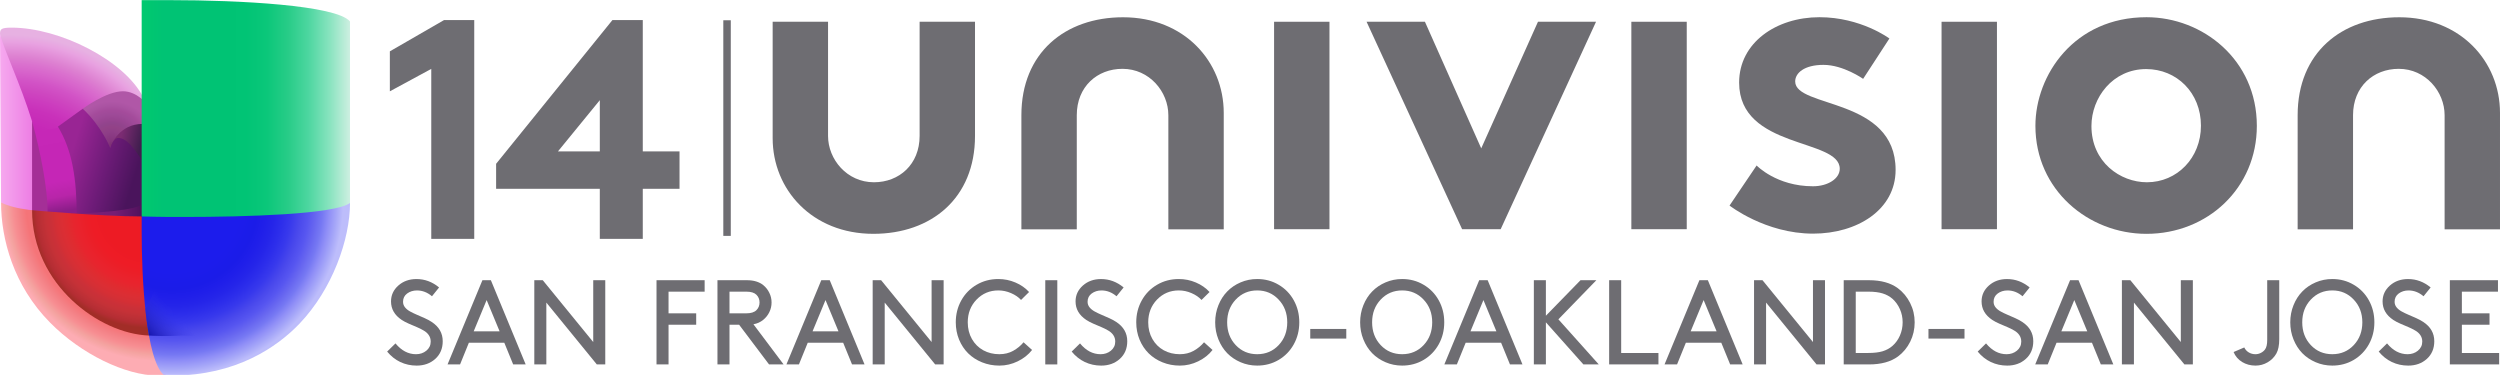 <?xml version="1.0" encoding="UTF-8" standalone="no"?>
<svg
   xmlns:dc="http://purl.org/dc/elements/1.1/"
   xmlns:cc="http://creativecommons.org/ns#"
   xmlns:rdf="http://www.w3.org/1999/02/22-rdf-syntax-ns#"
   xmlns:svg="http://www.w3.org/2000/svg"
   xmlns="http://www.w3.org/2000/svg"
   xmlns:sodipodi="http://sodipodi.sourceforge.net/DTD/sodipodi-0.dtd"
   xmlns:inkscape="http://www.inkscape.org/namespaces/inkscape"
   version="1.1"
   width="1770.914"
   height="265.545"
   viewBox="0 0 435.078 65.239"
   id="svg284"
   sodipodi:docname="KDTV Univision 14 2013.svg"
   inkscape:version="1.0.2 (e86c870879, 2021-01-15, custom)">
  <sodipodi:namedview
     pagecolor="#ffffff"
     bordercolor="#666666"
     borderopacity="1"
     objecttolerance="10"
     gridtolerance="10"
     guidetolerance="10"
     inkscape:pageopacity="0"
     inkscape:pageshadow="2"
     inkscape:window-width="1440"
     inkscape:window-height="837"
     id="namedview286"
     showgrid="false"
     fit-margin-top="0"
     fit-margin-left="0"
     fit-margin-right="0"
     fit-margin-bottom="0"
     inkscape:zoom="0.65175812"
     inkscape:cx="849.58653"
     inkscape:cy="149.51922"
     inkscape:window-x="-8"
     inkscape:window-y="-8"
     inkscape:window-maximized="1"
     inkscape:current-layer="svg284" />
  <defs
     id="defs230"><radialGradient
   cx="157.142"
   cy="156.892"
   r="90.394"
   fx="157.142"
   fy="156.892"
   gradientUnits="userSpaceOnUse"
   id="color-1">
  <stop
     offset="0"
     stop-color="#8b1f84"
     id="stop2" />
  <stop
     offset="0.1"
     stop-color="#c025af"
     id="stop4" />
  <stop
     offset="0.2"
     stop-color="#c526b6"
     id="stop6" />
  <stop
     offset="0.3"
     stop-color="#c526b6"
     id="stop8" />
  <stop
     offset="0.4"
     stop-color="#c526b6"
     id="stop10" />
  <stop
     offset="0.5"
     stop-color="#c627b7"
     id="stop12" />
  <stop
     offset="0.55"
     stop-color="#c72cb8"
     id="stop14" />
  <stop
     offset="0.6"
     stop-color="#c931ba"
     id="stop16" />
  <stop
     offset="0.65"
     stop-color="#cc3bbe"
     id="stop18" />
  <stop
     offset="0.7"
     stop-color="#ce47c0"
     id="stop20" />
  <stop
     offset="0.75"
     stop-color="#d253c6"
     id="stop22" />
  <stop
     offset="0.8"
     stop-color="#d764cb"
     id="stop24" />
  <stop
     offset="0.84"
     stop-color="#da71ce"
     id="stop26" />
  <stop
     offset="0.88"
     stop-color="#dd81d1"
     id="stop28" />
  <stop
     offset="0.92"
     stop-color="#e391d9"
     id="stop30" />
  <stop
     offset="0.96"
     stop-color="#e8a2e1"
     id="stop32" />
  <stop
     offset="1"
     stop-color="#e7b1e2"
     id="stop34" />
</radialGradient>
<radialGradient
   cx="208.363"
   cy="121.494"
   r="21.854"
   fx="208.363"
   fy="121.494"
   gradientUnits="userSpaceOnUse"
   id="color-2">
  <stop
     offset="0"
     stop-color="#7a2f72"
     id="stop37" />
  <stop
     offset="0.1"
     stop-color="#85357e"
     id="stop39" />
  <stop
     offset="0.2"
     stop-color="#893982"
     id="stop41" />
  <stop
     offset="0.3"
     stop-color="#8e3e87"
     id="stop43" />
  <stop
     offset="0.404"
     stop-color="#924287"
     id="stop45" />
  <stop
     offset="0.5"
     stop-color="#91448c"
     id="stop47" />
  <stop
     offset="0.6"
     stop-color="#994592"
     id="stop49" />
  <stop
     offset="0.7"
     stop-color="#9e4a98"
     id="stop51" />
  <stop
     offset="0.8"
     stop-color="#a44b9b"
     id="stop53" />
  <stop
     offset="0.9"
     stop-color="#aa53a2"
     id="stop55" />
  <stop
     offset="1"
     stop-color="#b057a7"
     id="stop57" />
</radialGradient>
<linearGradient
   x1="212.915"
   y1="117.203"
   x2="223.171"
   y2="119.568"
   gradientUnits="userSpaceOnUse"
   id="color-3">
  <stop
     offset="0"
     stop-color="#7b2b72"
     id="stop60" />
  <stop
     offset="1"
     stop-color="#401e4e"
     id="stop62" />
</linearGradient>
<linearGradient
   x1="177.431"
   y1="117.174"
   x2="184.368"
   y2="154.521"
   gradientUnits="userSpaceOnUse"
   id="color-4">
  <stop
     offset="0"
     stop-color="#c627b7"
     id="stop65" />
  <stop
     offset="0.2"
     stop-color="#c526b6"
     id="stop67" />
  <stop
     offset="0.402"
     stop-color="#c526b6"
     id="stop69" />
  <stop
     offset="0.599"
     stop-color="#c526b6"
     id="stop71" />
  <stop
     offset="0.8"
     stop-color="#b825a9"
     id="stop73" />
  <stop
     offset="1"
     stop-color="#8a1d88"
     id="stop75" />
</linearGradient>
<linearGradient
   x1="189.286"
   y1="121.471"
   x2="221.685"
   y2="131.583"
   gradientUnits="userSpaceOnUse"
   id="color-5">
  <stop
     offset="0"
     stop-color="#992594"
     id="stop78" />
  <stop
     offset="0.554"
     stop-color="#6c1b77"
     id="stop80" />
  <stop
     offset="1"
     stop-color="#4a145c"
     id="stop82" />
</linearGradient>
<linearGradient
   x1="152.199"
   y1="131.186"
   x2="168.296"
   y2="131.186"
   gradientUnits="userSpaceOnUse"
   id="color-6">
  <stop
     offset="0"
     stop-color="#f6a9ef"
     id="stop85" />
  <stop
     offset="1"
     stop-color="#ed7ee4"
     id="stop87" />
</linearGradient>
<linearGradient
   x1="189.208"
   y1="155.688"
   x2="223.34"
   y2="155.688"
   gradientUnits="userSpaceOnUse"
   id="color-7">
  <stop
     offset="0"
     stop-color="#7e2077"
     id="stop90" />
  <stop
     offset="0.6"
     stop-color="#761e74"
     id="stop92" />
  <stop
     offset="1"
     stop-color="#4f115c"
     id="stop94" />
</linearGradient>
<linearGradient
   x1="223.606"
   y1="52.1"
   x2="327.73"
   y2="52.1"
   gradientUnits="userSpaceOnUse"
   id="color-8">
  <stop
     offset="0"
     stop-color="#00c96f"
     id="stop97" />
  <stop
     offset="0.1"
     stop-color="#00c374"
     id="stop99" />
  <stop
     offset="0.2"
     stop-color="#00c374"
     id="stop101" />
  <stop
     offset="0.3"
     stop-color="#00c374"
     id="stop103" />
  <stop
     offset="0.404"
     stop-color="#00c374"
     id="stop105" />
  <stop
     offset="0.5"
     stop-color="#01c475"
     id="stop107" />
  <stop
     offset="0.6"
     stop-color="#0bc77a"
     id="stop109" />
  <stop
     offset="0.7"
     stop-color="#27cc87"
     id="stop111" />
  <stop
     offset="0.8"
     stop-color="#4dd6a0"
     id="stop113" />
  <stop
     offset="0.9"
     stop-color="#87e3be"
     id="stop115" />
  <stop
     offset="1"
     stop-color="#cdefe1"
     id="stop117" />
</linearGradient>
<radialGradient
   cx="232.148"
   cy="149.649"
   r="79.591"
   fx="232.148"
   fy="149.649"
   gradientUnits="userSpaceOnUse"
   id="color-9">
  <stop
     offset="0"
     stop-color="#ed1b24"
     id="stop120" />
  <stop
     offset="0.1"
     stop-color="#ed1b24"
     id="stop122" />
  <stop
     offset="0.2"
     stop-color="#ed1b24"
     id="stop124" />
  <stop
     offset="0.3"
     stop-color="#ed1b24"
     id="stop126" />
  <stop
     offset="0.4"
     stop-color="#ed1b24"
     id="stop128" />
  <stop
     offset="0.5"
     stop-color="#ee1c26"
     id="stop130" />
  <stop
     offset="0.55"
     stop-color="#eb1f28"
     id="stop132" />
  <stop
     offset="0.6"
     stop-color="#ea222c"
     id="stop134" />
  <stop
     offset="0.65"
     stop-color="#e7252e"
     id="stop136" />
  <stop
     offset="0.7"
     stop-color="#e02b30"
     id="stop138" />
  <stop
     offset="0.75"
     stop-color="#f47377"
     id="stop140" />
  <stop
     offset="0.8"
     stop-color="#f5737b"
     id="stop142" />
  <stop
     offset="0.84"
     stop-color="#f57478"
     id="stop144" />
  <stop
     offset="0.88"
     stop-color="#f48186"
     id="stop146" />
  <stop
     offset="0.92"
     stop-color="#f78e92"
     id="stop148" />
  <stop
     offset="0.96"
     stop-color="#f4a3a0"
     id="stop150" />
  <stop
     offset="1"
     stop-color="#fdacb3"
     id="stop152" />
</radialGradient>
<radialGradient
   cx="226.902"
   cy="153.991"
   r="58.689"
   fx="226.902"
   fy="153.991"
   gradientUnits="userSpaceOnUse"
   id="color-10">
  <stop
     offset="0"
     stop-color="#ed1b24"
     id="stop155" />
  <stop
     offset="0.1"
     stop-color="#ed1b24"
     id="stop157" />
  <stop
     offset="0.2"
     stop-color="#ed1b24"
     id="stop159" />
  <stop
     offset="0.3"
     stop-color="#ed1b24"
     id="stop161" />
  <stop
     offset="0.4"
     stop-color="#ed1b24"
     id="stop163" />
  <stop
     offset="0.5"
     stop-color="#ee1c26"
     id="stop165" />
  <stop
     offset="0.55"
     stop-color="#eb1f28"
     id="stop167" />
  <stop
     offset="0.6"
     stop-color="#ea222c"
     id="stop169" />
  <stop
     offset="0.65"
     stop-color="#e7252e"
     id="stop171" />
  <stop
     offset="0.7"
     stop-color="#e02b30"
     id="stop173" />
  <stop
     offset="0.75"
     stop-color="#db2e34"
     id="stop175" />
  <stop
     offset="0.8"
     stop-color="#d42f35"
     id="stop177" />
  <stop
     offset="0.84"
     stop-color="#cb3038"
     id="stop179" />
  <stop
     offset="0.88"
     stop-color="#c63137"
     id="stop181" />
  <stop
     offset="0.92"
     stop-color="#bd3036"
     id="stop183" />
  <stop
     offset="0.96"
     stop-color="#b42d33"
     id="stop185" />
  <stop
     offset="1"
     stop-color="#a22d27"
     id="stop187" />
</radialGradient>
<radialGradient
   cx="238.396"
   cy="150.477"
   r="85.922"
   fx="238.396"
   fy="150.477"
   gradientUnits="userSpaceOnUse"
   id="color-11">
  <stop
     offset="0"
     stop-color="#1c1cec"
     id="stop190" />
  <stop
     offset="0.1"
     stop-color="#1c1cec"
     id="stop192" />
  <stop
     offset="0.2"
     stop-color="#1c1cec"
     id="stop194" />
  <stop
     offset="0.3"
     stop-color="#1c1cec"
     id="stop196" />
  <stop
     offset="0.4"
     stop-color="#1c1cec"
     id="stop198" />
  <stop
     offset="0.5"
     stop-color="#1b1ce8"
     id="stop200" />
  <stop
     offset="0.55"
     stop-color="#201fe9"
     id="stop202" />
  <stop
     offset="0.6"
     stop-color="#2525e9"
     id="stop204" />
  <stop
     offset="0.65"
     stop-color="#2d2eeb"
     id="stop206" />
  <stop
     offset="0.7"
     stop-color="#3839ec"
     id="stop208" />
  <stop
     offset="0.75"
     stop-color="#4948ec"
     id="stop210" />
  <stop
     offset="0.8"
     stop-color="#5756f0"
     id="stop212" />
  <stop
     offset="0.84"
     stop-color="#6766f0"
     id="stop214" />
  <stop
     offset="0.88"
     stop-color="#7678f3"
     id="stop216" />
  <stop
     offset="0.92"
     stop-color="#908ff7"
     id="stop218" />
  <stop
     offset="0.96"
     stop-color="#a5a6f8"
     id="stop220" />
  <stop
     offset="1"
     stop-color="#bdbdfb"
     id="stop222" />
</radialGradient>
<linearGradient
   x1="227.181"
   y1="216.553"
   x2="239.648"
   y2="204.82"
   gradientUnits="userSpaceOnUse"
   id="color-12">
  <stop
     offset="0"
     stop-color="#1716af"
     id="stop225" />
  <stop
     offset="1"
     stop-color="#3637ec"
     stop-opacity="0"
     id="stop227" />
</linearGradient>
<style
   type="text/css"
   id="style2">
   <![CDATA[
    .fil72 {fill:#6E6D72}
    .fil30 {fill:#A52B99}
    .fil31 {fill:#A62B99}
    .fil32 {fill:#A62B9A}
    .fil33 {fill:#A72B9A}
    .fil34 {fill:#A72B9B}
    .fil35 {fill:#A82B9B}
    .fil36 {fill:#A82B9C}
    .fil38 {fill:#A92A9C}
    .fil39 {fill:#A92A9D}
    .fil37 {fill:#A92B9C}
    .fil40 {fill:#AA2A9D}
    .fil41 {fill:#AA2A9E}
    .fil42 {fill:#AB2A9E}
    .fil43 {fill:#AB2A9F}
    .fil44 {fill:#AC2A9F}
    .fil45 {fill:#AD2AA0}
    .fil46 {fill:#AE2AA0}
    .fil47 {fill:#AE2AA1}
    .fil48 {fill:#AF2AA1}
    .fil49 {fill:#AF2AA2}
    .fil51 {fill:#B029A3}
    .fil50 {fill:#B02AA2}
    .fil52 {fill:#B129A3}
    .fil53 {fill:#B129A4}
    .fil54 {fill:#B229A4}
    .fil55 {fill:#B229A5}
    .fil56 {fill:#B329A5}
    .fil57 {fill:#B429A6}
    .fil58 {fill:#B529A6}
    .fil59 {fill:#B529A7}
    .fil60 {fill:#B629A7}
    .fil61 {fill:#B629A8}
    .fil64 {fill:#B728A9}
    .fil62 {fill:#B729A8}
    .fil63 {fill:#B729A9}
    .fil65 {fill:#B828A9}
    .fil66 {fill:#B828AA}
    .fil67 {fill:#B928AA}
    .fil68 {fill:#B928AB}
    .fil69 {fill:#BA28AB}
    .fil70 {fill:#BA28AC}
    .fil71 {fill:#BB28AC}
    .fil2 {fill:#C31E24}
    .fil29 {fill:#C41E24}
    .fil28 {fill:#C51E24}
    .fil27 {fill:#C61E24}
    .fil26 {fill:#C71E24}
    .fil25 {fill:#C81E24}
    .fil23 {fill:#C91D24}
    .fil24 {fill:#C91E24}
    .fil22 {fill:#CA1D24}
    .fil21 {fill:#CB1D24}
    .fil20 {fill:#CC1D24}
    .fil19 {fill:#CD1D24}
    .fil18 {fill:#CE1D24}
    .fil17 {fill:#CF1D24}
    .fil16 {fill:#D01D24}
    .fil15 {fill:#D11D24}
    .fil14 {fill:#D21D24}
    .fil13 {fill:#D31D24}
    .fil12 {fill:#D41D24}
    .fil11 {fill:#D51D24}
    .fil9 {fill:#D61C24}
    .fil10 {fill:#D61D24}
    .fil8 {fill:#D71C24}
    .fil7 {fill:#D81C24}
    .fil6 {fill:#D91C24}
    .fil5 {fill:#DA1C24}
    .fil4 {fill:#DB1C24}
    .fil3 {fill:#DC1C24}
    .fil0 {fill:url(#id2)}
    .fil1 {fill:url(#id3)}
   ]]>
  </style>
<clipPath
   id="id0">
      <path
   d="m 28233,35129 c -757,-708 -1298,-2041 -1681,-3772 -357,-1763 -591,-3559 -685,-5357 -122,-1790 -181,-3597 -181,-5393 0,-109 0,-246 0,-353 v -337 c -4493,0 -8398,-337 -10259,-673 -1959,-362 -3257,-1082 -3484,-1442 0,108 -4,216 -4,322 0,3509 1090,6935 3116,9796 3037,4335 7926,7015 13215,7244 l -35,-35 z m 0,0 z"
   id="path4" />

     </clipPath>
<clipPath
   id="id1">
      <path
   d="m 12602,1177 c -360,0 -659,302 -659,662 v 15967 c 227,360 1525,1080 3484,1441 l 1068,156 c 2079,276 5419,517 9191,517 V 7641 C 21434,2163 14849,1177 12602,1177 Z"
   id="path7" />

     </clipPath>
<linearGradient
   id="id2"
   gradientUnits="userSpaceOnUse"
   x1="25686.4"
   y1="9972.19"
   x2="46087.102"
   y2="9972.19">
   <stop
   offset="0"
   style="stop-opacity:1; stop-color:#49B87E"
   id="stop10-2" />

   <stop
   offset="0.251"
   style="stop-opacity:1; stop-color:#2EB272"
   id="stop12-3" />

   <stop
   offset="0.388"
   style="stop-opacity:1; stop-color:#47B87D"
   id="stop14-9" />

   <stop
   offset="1"
   style="stop-opacity:1; stop-color:#12AB65"
   id="stop16-5" />

  </linearGradient>
<radialGradient
   id="id3"
   gradientUnits="userSpaceOnUse"
   gradientTransform="matrix(1.55,0,0,1.55,-15474,-10551)"
   cx="28134.5"
   cy="19183.1"
   r="4874"
   fx="28134.5"
   fy="19183.1">
   <stop
   offset="0"
   style="stop-opacity:1; stop-color:#1B1DE7"
   id="stop19" />

   <stop
   offset="1"
   style="stop-opacity:1; stop-color:#091EBA"
   id="stop21" />

  </radialGradient>

   
   
   
   
   
   
   
   
   
  </defs>
  <g
     id="g1522">
    <g
       fill="#6e6d72"
       id="g250"
       style="mix-blend-mode:normal;fill-rule:nonzero;stroke:none;stroke-width:1;stroke-linecap:butt;stroke-linejoin:miter;stroke-miterlimit:10;stroke-dasharray:none;stroke-dashoffset:0"
       transform="translate(44.772,-270.05)">
      <path
         d="m 89.694,273.837 h 9.64 v 19.87 c 0,4.057 3.273,8.063 7.987,8.063 4.397,0 7.949,-3.104 7.949,-8.063 v -19.87 h 9.64 v 19.87 c 0,10.832 -7.593,17.036 -17.693,17.036 -10.664,0 -17.522,-7.712 -17.522,-16.643 z"
         id="path232" />
      <path
         d="m 168.197,309.962 h -9.64 v -19.87 c 0,-4.057 -3.273,-8.063 -7.987,-8.063 -4.397,0 -7.949,3.104 -7.949,8.063 v 19.87 h -9.64 v -19.87 c 0,-10.832 7.593,-17.036 17.693,-17.036 10.664,0 17.522,7.712 17.522,16.643 z"
         id="path234" />
      <path
         d="m 390.306,309.962 h -9.64 v -19.87 c 0,-4.057 -3.273,-8.063 -7.987,-8.063 -4.397,0 -7.949,3.104 -7.949,8.063 v 19.87 h -9.64 v -19.87 c 0,-10.832 7.593,-17.036 17.693,-17.036 10.664,0 17.522,7.712 17.522,16.643 z"
         id="path236" />
      <path
         d="m 176.958,273.837 h 9.64 v 36.101 h -9.64 z"
         id="path238" />
      <path
         d="m 239.134,273.837 h 9.64 v 36.101 h -9.64 z"
         id="path240" />
      <path
         d="m 293.119,273.837 h 9.64 v 36.101 h -9.64 z"
         id="path242" />
      <path
         d="m 193.055,273.837 h 10.155 l 9.797,22.034 9.877,-22.034 h 10.103 l -16.595,36.101 h -6.712 z"
         id="path244" />
      <path
         d="m 256.223,305.822 4.712,-6.973 c 0,0 3.449,3.617 9.807,3.617 2.602,0 4.66,-1.333 4.66,-3.043 0,-5.348 -17.511,-3.369 -17.511,-15.007 0,-6.928 6.45,-11.372 13.981,-11.372 7.219,0 12.172,3.704 12.172,3.704 l -4.573,7.025 c 0,0 -3.433,-2.434 -6.903,-2.434 -3.362,0 -4.921,1.428 -4.921,2.887 0,4.669 17.476,2.746 17.476,15.389 0,6.944 -6.68,11.094 -14.363,11.094 -8.305,0 -14.537,-4.886 -14.537,-4.886 z"
         id="path246" />
      <path
         d="m 347.988,291.945 c 0,10.834 -8.567,18.8 -19.219,18.8 -10.074,0 -19.317,-7.616 -19.317,-18.8 0,-8.844 6.758,-18.899 19.335,-18.899 9.755,0 19.2,7.381 19.2,18.899 z m -28.785,0.037 c 0,6.29 5.019,9.788 9.652,9.788 5.262,0 9.406,-4.245 9.406,-9.843 0,-5.759 -4.237,-9.855 -9.529,-9.855 -5.842,0 -9.529,4.994 -9.529,9.911 z"
         id="path248" />
    </g>
    <g
       id="g278"
       style="mix-blend-mode:normal;fill-rule:nonzero;stroke:none;stroke-width:1;stroke-linecap:butt;stroke-linejoin:miter;stroke-miterlimit:10;stroke-dasharray:none;stroke-dashoffset:0"
       transform="matrix(0.347,0,0,0.349,-52.816,-17.165)">
      <path
         d="m 152.218,66.108 c 0,-2.232 0.306,-3.144 5.769,-3.144 24.192,0 56.509,16.284 66.002,34.63 l 10.679,9.221 -37.466,44.985 -4.667,11.019 -20.094,-5.704 -18.927,-81.024 z"
         fill="url(#color-1)"
         id="path252"
         style="fill:url(#color-1)" />
      <path
         d="m 193.709,103.407 c 0,0 11.782,-8.714 20.153,-8.714 7.028,0 12.089,6.417 12.089,6.417 l -0.227,30.919 -27.419,1.232 z"
         fill="url(#color-2)"
         id="path254"
         style="fill:url(#color-2)" />
      <path
         d="m 226.111,133.61 -13.987,-4.886 -4.134,-7.072 c 0,0 3.813,-10.694 15.861,-10.694 l 6.902,12.758 z"
         fill="url(#color-3)"
         id="path256"
         style="fill:url(#color-3)" />
      <path
         d="m 168.747,115.306 14.26,-2.787 9.917,21.52 0.389,22.622 -17.89,-1.232 z"
         fill="url(#color-4)"
         id="path258"
         style="fill:url(#color-4)" />
      <path
         d="m 190.655,155.965 c 0,-17.331 -2.204,-31.988 -9.406,-43.641 l 12.46,-8.918 c 9.44,8.72 13.804,19.576 13.804,19.576 0,0 1.429,-5.008 3.97,-5.008 4.413,0 8.408,5.619 12.796,12.552 v 22.409 l -19.94,5.787 z"
         fill="url(#color-5)"
         id="path260"
         style="fill:url(#color-5)" />
      <path
         d="m 168.293,109.666 c 4.351,15.572 7.803,33.855 7.789,44.995 l -9.828,5.12 -10.628,-29.226 z"
         fill="#a42f97"
         id="path262" />
      <path
         d="m 152.736,150.114 -0.519,-84.006 c 1.975,8.053 10.037,24.266 16.075,43.559 v 44.337 l -9.075,6.482 z"
         fill="url(#color-6)"
         id="path264"
         style="fill:url(#color-6)" />
      <path
         d="m 232.279,159.385 -35.884,7.482 -8.704,-11.238 c 9.194,0 34.45,-1.381 36.25,-5.1 z"
         fill="url(#color-7)"
         id="path266"
         style="fill:url(#color-7)" />
      <path
         d="m 223.26,49.255 h 14.52 c 33.996,0 83.12,2.486 89.969,10.63 v 90.488 l -10.89,19.446 H 232.594 l -9.334,-12.705 z"
         fill="url(#color-8)"
         id="path268"
         style="fill:url(#color-8)" />
      <path
         d="m 245.558,225.564 -10.89,10.89 h -3.371 c -16.07,0 -38.482,-10.741 -54.02,-26.458 -18.219,-18.365 -24.541,-41.443 -24.541,-59.882 5.403,2.971 15.557,3.889 15.557,3.889 z"
         fill="url(#color-9)"
         id="path270"
         style="fill:url(#color-9)" />
      <path
         d="m 244.262,202.229 -17.112,14.26 h -0.259 c -24.626,-0.784 -58.597,-25.21 -58.597,-62.486 0,0 34.656,3.111 54.967,3.111 z"
         fill="url(#color-10)"
         id="path272"
         style="fill:url(#color-10)" />
      <path
         d="m 234.668,236.453 c -9.498,-7.562 -11.408,-49.478 -11.408,-71.301 v -8.038 c 0,0 11.094,0.341 21.002,0.259 31.629,0 76.087,-1.328 83.487,-7 0,18.125 -8.781,42.961 -25.355,60.23 -11.205,11.638 -31.831,25.851 -63.827,25.851 0,0 -3.366,0 -3.898,0 z"
         fill="url(#color-11)"
         id="path274"
         style="fill:url(#color-11)" />
      <path
         d="m 225.079,203.238 c 3.067,-4.324 8.498,-20.085 14.761,-20.456 10.04,-0.596 19.423,16.846 19.265,24.56 -0.182,8.852 -3.026,9.709 -15.915,9.144 -7.227,0.501 -13.763,0.165 -16.276,0.005 -1.117,-5.761 -1.835,-13.252 -1.835,-13.252 z"
         fill="url(#color-12)"
         id="path276"
         style="fill:url(#color-12)" />
    </g>
    <g
       id="g1342"
       transform="translate(-5.784,-4.283)">
      <path
         d="M 73.63,20.175 V 13.219 l 9.43,-5.443 h 5.257 V 45.85 H 80.838 V 16.272 Z"
         style="font-weight:bold;font-size:47926.1px;line-height:1.25;font-family:Brown;-inkscape-font-specification:'Brown Bold';clip-rule:evenodd;fill:#6e6d72;fill-opacity:1;fill-rule:evenodd;stroke-width:1.373;image-rendering:optimizeQuality;shape-rendering:geometricPrecision;text-rendering:geometricPrecision"
         id="path1485" />
      <path
         d="m 112.364,7.776 h 5.284 V 30.636 h 6.395 v 6.505 h -6.395 v 8.709 h -7.479 V 37.141 H 92.123 v -4.354 z m -9.484,22.86 h 7.289 v -8.921 z"
         style="font-weight:bold;font-size:47926.1px;line-height:1.25;font-family:Brown;-inkscape-font-specification:'Brown Bold';clip-rule:evenodd;fill:#6e6d72;fill-opacity:1;fill-rule:evenodd;stroke-width:1.373;image-rendering:optimizeQuality;shape-rendering:geometricPrecision;text-rendering:geometricPrecision"
         id="path1487" />
    </g>
    <rect
       style="fill:#6e6d72;fill-opacity:1;stroke-width:0.246"
       id="rect1344"
       width="1.301"
       height="37.525"
       x="125.878"
       y="3.526" />
    <g
       id="g1463"
       transform="translate(-5.784,-4.283)">
      <path
         d="m 73.16,65.466 1.45,-1.421 q 1.553,1.881 3.575,1.881 1.052,0 1.798,-0.613 0.756,-0.623 0.756,-1.584 0,-0.634 -0.327,-1.114 -0.327,-0.491 -0.909,-0.818 -0.572,-0.337 -1.185,-0.593 -0.603,-0.256 -1.369,-0.583 -0.766,-0.337 -1.256,-0.664 -1.859,-1.237 -1.859,-3.219 0,-1.625 1.267,-2.759 1.277,-1.134 3.166,-1.134 2.165,0 3.932,1.462 l -1.236,1.533 q -1.195,-1.012 -2.615,-1.012 -0.981,0 -1.706,0.531 -0.715,0.531 -0.715,1.441 0,0.531 0.327,0.95 0.327,0.419 0.899,0.736 0.582,0.317 1.185,0.572 0.613,0.256 1.358,0.593 0.746,0.337 1.226,0.664 1.91,1.257 1.91,3.352 0,1.901 -1.297,3.076 -1.297,1.165 -3.248,1.165 -1.512,0 -2.839,-0.623 -1.318,-0.634 -2.288,-1.819 z"
         style="font-size:21.194px;line-height:1.25;font-family:Brown;-inkscape-font-specification:Brown;fill:#6e6d72;fill-opacity:1;stroke-width:0.523"
         id="path1350" />
      <path
         d="m 95.092,67.704 -1.542,-3.771 h -6.169 l -1.532,3.771 h -2.176 l 6.067,-14.656 h 1.471 l 6.057,14.656 z m -4.617,-11.202 -2.257,5.447 h 4.515 z"
         style="font-size:21.194px;line-height:1.25;font-family:Brown;-inkscape-font-specification:Brown;fill:#6e6d72;fill-opacity:1;stroke-width:0.523"
         id="path1352" />
      <path
         d="M 109.648,67.704 100.864,56.942 V 67.704 H 98.77 V 53.048 h 1.471 l 8.784,10.762 V 53.048 h 2.094 v 14.656 z"
         style="font-size:21.194px;line-height:1.25;font-family:Brown;-inkscape-font-specification:Brown;fill:#6e6d72;fill-opacity:1;stroke-width:0.523"
         id="path1354" />
      <path
         d="m 122.132,58.812 h 4.811 v 1.983 h -4.811 v 6.909 h -2.094 V 53.048 h 8.375 v 1.993 h -6.282 z"
         style="font-size:21.194px;line-height:1.25;font-family:Brown;-inkscape-font-specification:Brown;fill:#6e6d72;fill-opacity:1;stroke-width:0.523"
         id="path1356" />
      <path
         d="m 134.413,60.795 h -1.675 v 6.909 h -2.094 V 53.048 h 5.127 q 1.777,0 2.85,0.859 0.674,0.552 1.052,1.339 0.388,0.777 0.388,1.676 0,0.899 -0.388,1.686 -0.378,0.777 -1.052,1.329 -0.746,0.613 -1.716,0.777 l 5.25,6.991 h -2.533 z m -1.675,-1.983 h 2.931 q 1.205,0 1.757,-0.552 0.541,-0.542 0.541,-1.339 0,-0.797 -0.541,-1.339 -0.541,-0.542 -1.757,-0.542 h -2.931 z"
         style="font-size:21.194px;line-height:1.25;font-family:Brown;-inkscape-font-specification:Brown;fill:#6e6d72;fill-opacity:1;stroke-width:0.523"
         id="path1358" />
      <path
         d="m 154.065,67.704 -1.542,-3.771 h -6.169 l -1.532,3.771 h -2.176 l 6.067,-14.656 h 1.471 l 6.057,14.656 z m -4.617,-11.202 -2.257,5.447 h 4.515 z"
         style="font-size:21.194px;line-height:1.25;font-family:Brown;-inkscape-font-specification:Brown;fill:#6e6d72;fill-opacity:1;stroke-width:0.523"
         id="path1360" />
      <path
         d="m 168.534,67.704 -8.784,-10.762 v 10.762 h -2.094 V 53.048 h 1.471 l 8.784,10.762 V 53.048 h 2.094 v 14.656 z"
         style="font-size:21.194px;line-height:1.25;font-family:Brown;-inkscape-font-specification:Brown;fill:#6e6d72;fill-opacity:1;stroke-width:0.523"
         id="path1362" />
      <path
         d="m 172.118,60.376 q 0,-2.085 0.96,-3.812 0.96,-1.727 2.656,-2.719 1.706,-1.002 3.789,-1.002 1.563,0 2.972,0.603 1.42,0.603 2.38,1.656 l -1.399,1.38 q -0.664,-0.726 -1.736,-1.186 -1.072,-0.47 -2.216,-0.47 -2.247,0 -3.789,1.594 -1.532,1.594 -1.532,3.955 0,1.625 0.725,2.903 0.725,1.267 1.971,1.962 1.256,0.685 2.809,0.685 1.348,0 2.41,-0.593 1.072,-0.603 1.798,-1.482 l 1.481,1.339 q -0.96,1.226 -2.492,1.973 -1.532,0.746 -3.197,0.746 -1.614,0 -3.023,-0.572 -1.41,-0.572 -2.41,-1.564 -1.001,-0.991 -1.583,-2.392 -0.572,-1.4 -0.572,-3.005 z"
         style="font-size:21.194px;line-height:1.25;font-family:Brown;-inkscape-font-specification:Brown;fill:#6e6d72;fill-opacity:1;stroke-width:0.523"
         id="path1364" />
      <path
         d="M 187.695,67.704 V 53.048 h 2.094 v 14.656 z"
         style="font-size:21.194px;line-height:1.25;font-family:Brown;-inkscape-font-specification:Brown;fill:#6e6d72;fill-opacity:1;stroke-width:0.523"
         id="path1366" />
      <path
         d="m 192.291,65.466 1.45,-1.421 q 1.552,1.881 3.575,1.881 1.052,0 1.798,-0.613 0.756,-0.623 0.756,-1.584 0,-0.634 -0.327,-1.114 -0.327,-0.491 -0.909,-0.818 -0.572,-0.337 -1.185,-0.593 -0.603,-0.256 -1.369,-0.583 -0.766,-0.337 -1.256,-0.664 -1.859,-1.237 -1.859,-3.219 0,-1.625 1.267,-2.759 1.277,-1.134 3.166,-1.134 2.165,0 3.932,1.462 l -1.236,1.533 q -1.195,-1.012 -2.615,-1.012 -0.981,0 -1.706,0.531 -0.715,0.531 -0.715,1.441 0,0.531 0.327,0.95 0.327,0.419 0.899,0.736 0.582,0.317 1.185,0.572 0.613,0.256 1.358,0.593 0.746,0.337 1.226,0.664 1.91,1.257 1.91,3.352 0,1.901 -1.297,3.076 -1.297,1.165 -3.248,1.165 -1.512,0 -2.839,-0.623 -1.318,-0.634 -2.288,-1.819 z"
         style="font-size:21.194px;line-height:1.25;font-family:Brown;-inkscape-font-specification:Brown;fill:#6e6d72;fill-opacity:1;stroke-width:0.523"
         id="path1368" />
      <path
         d="m 203.526,60.376 q 0,-2.085 0.96,-3.812 0.96,-1.727 2.656,-2.719 1.706,-1.002 3.789,-1.002 1.563,0 2.972,0.603 1.42,0.603 2.38,1.656 l -1.399,1.38 q -0.664,-0.726 -1.736,-1.186 -1.072,-0.47 -2.216,-0.47 -2.247,0 -3.789,1.594 -1.532,1.594 -1.532,3.955 0,1.625 0.725,2.903 0.725,1.267 1.971,1.962 1.256,0.685 2.809,0.685 1.348,0 2.41,-0.593 1.072,-0.603 1.798,-1.482 l 1.481,1.339 q -0.96,1.226 -2.492,1.973 -1.532,0.746 -3.197,0.746 -1.614,0 -3.023,-0.572 -1.41,-0.572 -2.41,-1.564 -1.001,-0.991 -1.583,-2.392 -0.572,-1.4 -0.572,-3.005 z"
         style="font-size:21.194px;line-height:1.25;font-family:Brown;-inkscape-font-specification:Brown;fill:#6e6d72;fill-opacity:1;stroke-width:0.523"
         id="path1370" />
      <path
         d="m 217.825,63.35 q -0.562,-1.4 -0.562,-2.974 0,-1.574 0.562,-2.974 0.562,-1.4 1.532,-2.392 0.97,-1.002 2.329,-1.584 1.358,-0.583 2.891,-0.583 2.043,0 3.718,0.991 1.685,0.981 2.645,2.708 0.96,1.727 0.96,3.833 0,2.105 -0.96,3.833 -0.96,1.727 -2.645,2.719 -1.675,0.981 -3.718,0.981 -1.532,0 -2.891,-0.583 -1.358,-0.583 -2.329,-1.574 -0.97,-1.002 -1.532,-2.402 z m 1.522,-2.974 q 0,2.381 1.491,3.965 1.491,1.584 3.738,1.584 2.247,0 3.738,-1.584 1.491,-1.584 1.491,-3.965 0,-2.371 -1.501,-3.955 -1.491,-1.594 -3.728,-1.594 -2.237,0 -3.738,1.594 -1.491,1.584 -1.491,3.955 z"
         style="font-size:21.194px;line-height:1.25;font-family:Brown;-inkscape-font-specification:Brown;fill:#6e6d72;fill-opacity:1;stroke-width:0.523"
         id="path1372" />
      <path
         d="m 233.808,61.531 h 6.271 v 1.676 h -6.271 z"
         style="font-size:21.194px;line-height:1.25;font-family:Brown;-inkscape-font-specification:Brown;fill:#6e6d72;fill-opacity:1;stroke-width:0.523"
         id="path1374" />
      <path
         d="m 243.052,63.35 q -0.562,-1.4 -0.562,-2.974 0,-1.574 0.562,-2.974 0.562,-1.4 1.532,-2.392 0.97,-1.002 2.329,-1.584 1.358,-0.583 2.891,-0.583 2.043,0 3.718,0.991 1.685,0.981 2.645,2.708 0.96,1.727 0.96,3.833 0,2.105 -0.96,3.833 -0.96,1.727 -2.645,2.719 -1.675,0.981 -3.718,0.981 -1.532,0 -2.891,-0.583 -1.358,-0.583 -2.329,-1.574 -0.97,-1.002 -1.532,-2.402 z m 1.522,-2.974 q 0,2.381 1.491,3.965 1.491,1.584 3.738,1.584 2.247,0 3.738,-1.584 1.491,-1.584 1.491,-3.965 0,-2.371 -1.501,-3.955 -1.491,-1.594 -3.728,-1.594 -2.237,0 -3.738,1.594 -1.491,1.584 -1.491,3.955 z"
         style="font-size:21.194px;line-height:1.25;font-family:Brown;-inkscape-font-specification:Brown;fill:#6e6d72;fill-opacity:1;stroke-width:0.523"
         id="path1376" />
      <path
         d="m 268.565,67.704 -1.542,-3.771 h -6.169 l -1.532,3.771 h -2.176 l 6.067,-14.656 h 1.471 l 6.057,14.656 z m -4.617,-11.202 -2.257,5.447 h 4.515 z"
         style="font-size:21.194px;line-height:1.25;font-family:Brown;-inkscape-font-specification:Brown;fill:#6e6d72;fill-opacity:1;stroke-width:0.523"
         id="path1378" />
      <path
         d="M 272.722,67.704 V 53.048 h 2.094 v 6.183 l 6.026,-6.183 h 2.758 l -6.608,6.807 7.027,7.849 h -2.676 l -6.527,-7.328 v 7.328 z"
         style="font-size:21.194px;line-height:1.25;font-family:Brown;-inkscape-font-specification:Brown;fill:#6e6d72;fill-opacity:1;stroke-width:0.523"
         id="path1380" />
      <path
         d="m 287.919,53.048 v 12.663 h 6.486 v 1.993 h -8.58 V 53.048 Z"
         style="font-size:21.194px;line-height:1.25;font-family:Brown;-inkscape-font-specification:Brown;fill:#6e6d72;fill-opacity:1;stroke-width:0.523"
         id="path1382" />
      <path
         d="m 306.885,67.704 -1.542,-3.771 h -6.169 l -1.532,3.771 h -2.176 l 6.067,-14.656 h 1.471 l 6.057,14.656 z m -4.617,-11.202 -2.257,5.447 h 4.515 z"
         style="font-size:21.194px;line-height:1.25;font-family:Brown;-inkscape-font-specification:Brown;fill:#6e6d72;fill-opacity:1;stroke-width:0.523"
         id="path1384" />
      <path
         d="m 321.92,67.704 -8.784,-10.762 v 10.762 h -2.094 V 53.048 h 1.471 l 8.784,10.762 V 53.048 h 2.094 v 14.656 z"
         style="font-size:21.194px;line-height:1.25;font-family:Brown;-inkscape-font-specification:Brown;fill:#6e6d72;fill-opacity:1;stroke-width:0.523"
         id="path1386" />
      <path
         d="m 336.433,62.675 q 0.47,-1.083 0.47,-2.3 0,-1.216 -0.47,-2.279 -0.47,-1.073 -1.307,-1.819 -0.715,-0.623 -1.706,-0.93 -0.991,-0.307 -2.482,-0.307 h -2.196 v 10.67 h 2.196 q 1.491,0 2.482,-0.296 0.991,-0.307 1.706,-0.93 0.838,-0.736 1.307,-1.809 z m -5.393,5.028 h -4.392 V 53.048 h 4.392 q 3.136,0 5.025,1.39 1.369,1.022 2.145,2.586 0.786,1.553 0.786,3.352 0,1.809 -0.776,3.373 -0.776,1.564 -2.135,2.576 -1.879,1.38 -5.046,1.38 z"
         style="font-size:21.194px;line-height:1.25;font-family:Brown;-inkscape-font-specification:Brown;fill:#6e6d72;fill-opacity:1;stroke-width:0.523"
         id="path1388" />
      <path
         d="m 341.397,61.531 h 6.271 v 1.676 h -6.271 z"
         style="font-size:21.194px;line-height:1.25;font-family:Brown;-inkscape-font-specification:Brown;fill:#6e6d72;fill-opacity:1;stroke-width:0.523"
         id="path1390" />
      <path
         d="m 349.966,65.466 1.45,-1.421 q 1.553,1.881 3.575,1.881 1.052,0 1.798,-0.613 0.756,-0.623 0.756,-1.584 0,-0.634 -0.327,-1.114 -0.327,-0.491 -0.909,-0.818 -0.572,-0.337 -1.185,-0.593 -0.603,-0.256 -1.369,-0.583 -0.766,-0.337 -1.256,-0.664 -1.859,-1.237 -1.859,-3.219 0,-1.625 1.267,-2.759 1.277,-1.134 3.166,-1.134 2.165,0 3.932,1.462 l -1.236,1.533 q -1.195,-1.012 -2.615,-1.012 -0.981,0 -1.706,0.531 -0.715,0.531 -0.715,1.441 0,0.531 0.327,0.95 0.327,0.419 0.899,0.736 0.582,0.317 1.185,0.572 0.613,0.256 1.358,0.593 0.746,0.337 1.226,0.664 1.91,1.257 1.91,3.352 0,1.901 -1.297,3.076 -1.297,1.165 -3.248,1.165 -1.512,0 -2.839,-0.623 -1.318,-0.634 -2.288,-1.819 z"
         style="font-size:21.194px;line-height:1.25;font-family:Brown;-inkscape-font-specification:Brown;fill:#6e6d72;fill-opacity:1;stroke-width:0.523"
         id="path1392" />
      <path
         d="m 371.394,67.704 -1.542,-3.771 h -6.169 l -1.532,3.771 H 359.975 l 6.067,-14.656 h 1.471 l 6.057,14.656 z m -4.617,-11.202 -2.257,5.447 h 4.515 z"
         style="font-size:21.194px;line-height:1.25;font-family:Brown;-inkscape-font-specification:Brown;fill:#6e6d72;fill-opacity:1;stroke-width:0.523"
         id="path1394" />
      <path
         d="m 385.938,67.704 -8.784,-10.762 v 10.762 h -2.094 V 53.048 h 1.471 l 8.784,10.762 V 53.048 h 2.094 v 14.656 z"
         style="font-size:21.194px;line-height:1.25;font-family:Brown;-inkscape-font-specification:Brown;fill:#6e6d72;fill-opacity:1;stroke-width:0.523"
         id="path1396" />
      <path
         d="m 394.497,65.547 1.859,-0.797 q 0.255,0.542 0.776,0.859 0.521,0.317 1.175,0.317 0.48,0 0.929,-0.225 0.449,-0.225 0.725,-0.593 0.388,-0.511 0.388,-1.656 V 53.048 h 2.094 v 10.261 q 0,1.594 -0.5,2.494 -0.541,0.961 -1.522,1.533 -0.97,0.572 -2.114,0.572 -1.287,0 -2.319,-0.623 -1.032,-0.634 -1.491,-1.737 z"
         style="font-size:21.194px;line-height:1.25;font-family:Brown;-inkscape-font-specification:Brown;fill:#6e6d72;fill-opacity:1;stroke-width:0.523"
         id="path1398" />
      <path
         d="m 404.924,63.35 q -0.562,-1.4 -0.562,-2.974 0,-1.574 0.562,-2.974 0.562,-1.4 1.532,-2.392 0.97,-1.002 2.329,-1.584 1.358,-0.583 2.891,-0.583 2.043,0 3.718,0.991 1.685,0.981 2.645,2.708 0.96,1.727 0.96,3.833 0,2.105 -0.96,3.833 -0.96,1.727 -2.645,2.719 -1.675,0.981 -3.718,0.981 -1.532,0 -2.891,-0.583 -1.358,-0.583 -2.329,-1.574 -0.97,-1.002 -1.532,-2.402 z m 1.522,-2.974 q 0,2.381 1.491,3.965 1.491,1.584 3.738,1.584 2.247,0 3.738,-1.584 1.491,-1.584 1.491,-3.965 0,-2.371 -1.501,-3.955 -1.491,-1.594 -3.728,-1.594 -2.237,0 -3.738,1.594 -1.491,1.584 -1.491,3.955 z"
         style="font-size:21.194px;line-height:1.25;font-family:Brown;-inkscape-font-specification:Brown;fill:#6e6d72;fill-opacity:1;stroke-width:0.523"
         id="path1400" />
      <path
         d="m 419.754,65.466 1.45,-1.421 q 1.553,1.881 3.575,1.881 1.052,0 1.798,-0.613 0.756,-0.623 0.756,-1.584 0,-0.634 -0.327,-1.114 -0.327,-0.491 -0.909,-0.818 -0.572,-0.337 -1.185,-0.593 -0.603,-0.256 -1.369,-0.583 -0.766,-0.337 -1.256,-0.664 -1.859,-1.237 -1.859,-3.219 0,-1.625 1.267,-2.759 1.277,-1.134 3.166,-1.134 2.165,0 3.932,1.462 l -1.236,1.533 q -1.195,-1.012 -2.615,-1.012 -0.981,0 -1.706,0.531 -0.715,0.531 -0.715,1.441 0,0.531 0.327,0.95 0.327,0.419 0.899,0.736 0.582,0.317 1.185,0.572 0.613,0.256 1.358,0.593 0.746,0.337 1.226,0.664 1.91,1.257 1.91,3.352 0,1.901 -1.297,3.076 -1.297,1.165 -3.248,1.165 -1.512,0 -2.839,-0.623 -1.318,-0.634 -2.288,-1.819 z"
         style="font-size:21.194px;line-height:1.25;font-family:Brown;-inkscape-font-specification:Brown;fill:#6e6d72;fill-opacity:1;stroke-width:0.523"
         id="path1402" />
      <path
         d="m 434.227,58.812 h 4.811 v 1.983 h -4.811 v 4.916 h 6.486 v 1.993 h -8.58 V 53.048 h 8.375 v 1.993 h -6.282 z"
         style="font-size:21.194px;line-height:1.25;font-family:Brown;-inkscape-font-specification:Brown;fill:#6e6d72;fill-opacity:1;stroke-width:0.523"
         id="path1404" />
    </g>
  </g>
</svg>
